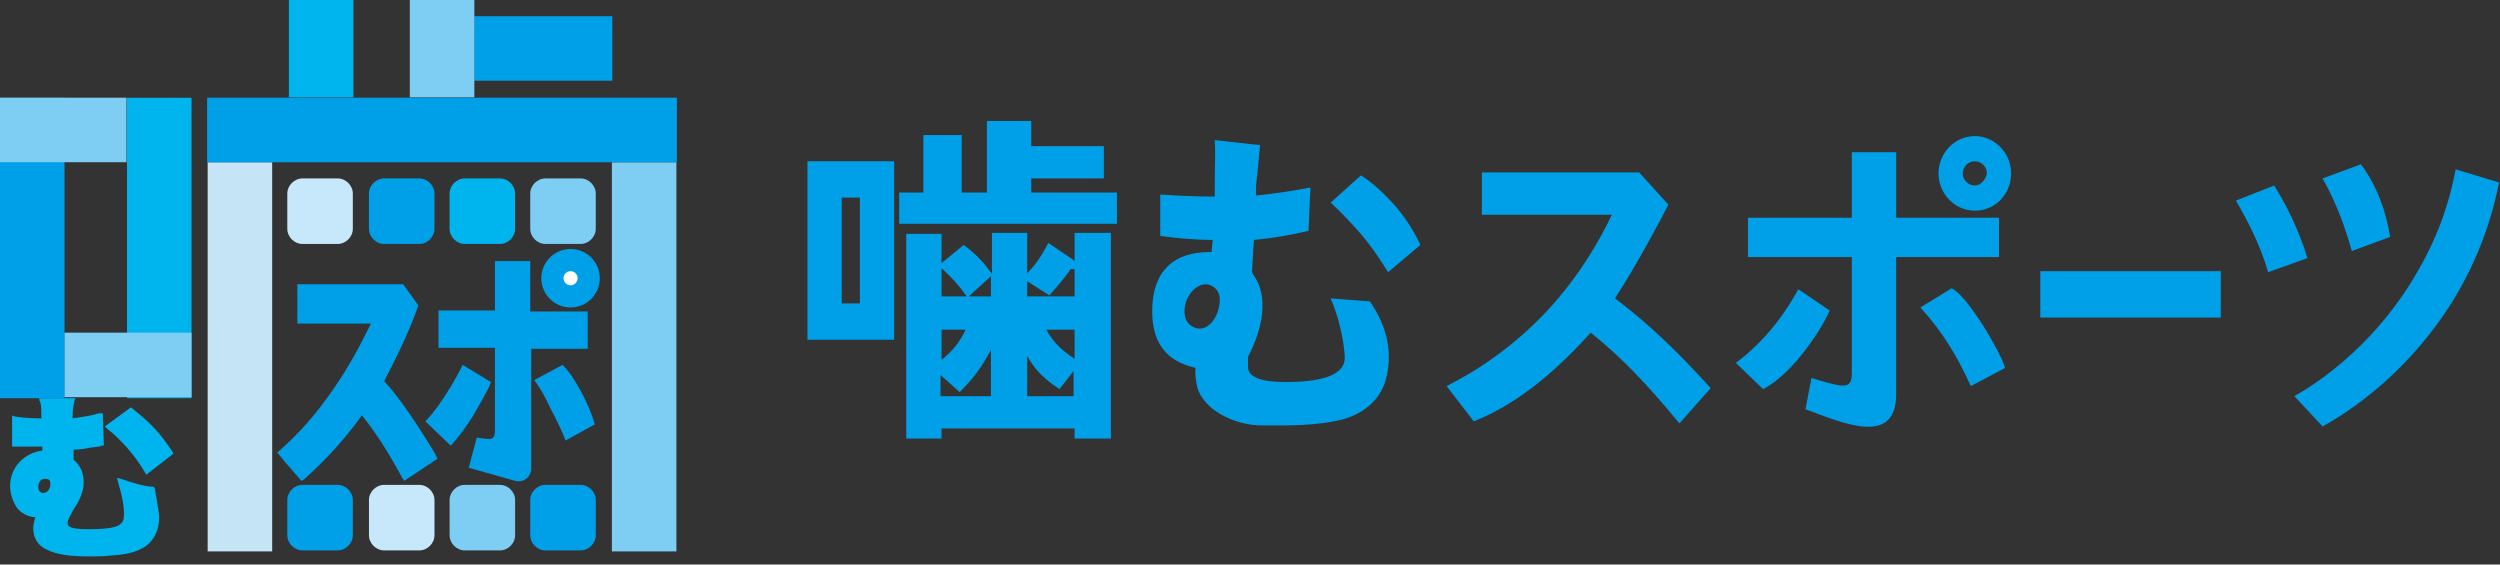 <?xml version="1.0" encoding="utf-8"?>
<!-- Generator: Adobe Illustrator 27.6.1, SVG Export Plug-In . SVG Version: 6.00 Build 0)  -->
<svg version="1.1" id="レイヤー_1" xmlns="http://www.w3.org/2000/svg" xmlns:xlink="http://www.w3.org/1999/xlink" x="0px"
	 y="0px" width="248px" height="56px" viewBox="0 0 248 56" style="enable-background:new 0 0 248 56;" xml:space="preserve">
<rect x="0" y="0" width="248" height="56" fill="#333333" stroke="none"/>
<style type="text/css">
	.st0{fill:#00A0E9;}
	.st1{fill:#00B4ED;}
	.st2{fill:#C7E8FA;}
	.st3{fill:#7ECEF4;}
	.st4{fill:#C5E5F6;}
	.st5{fill:#FFFFFF;}
</style>
<g>
	<ellipse class="st0" cx="56.6" cy="27.6" rx="2.9" ry="2.9"/>
	<g>
		<path class="st1" d="M15.4,48.7c0-0.1,0-0.2-0.1-0.3l0-0.1l-0.1,0c-1.1-0.1-1.7-0.3-3.2-0.8l-0.4-0.1l0.1,0.4
			c0.4,1.3,0.6,2.3,0.6,3.2c0,0.7-0.2,0.9-0.5,1.1c-0.5,0.3-1.7,0.4-3,0.4c-1.9,0-2.1-0.3-2.1-0.6c0-0.3,0.2-0.6,0.5-1.2
			c0.5-0.8,0.5-0.8,0.6-1c0.3-0.6,0.5-1.2,0.5-1.8c0-1-0.3-1.7-1-2.3c0-0.1,0-0.1,0-0.1c0,0,0-0.1,0-0.2l0-0.7
			c0.7,0,1.2-0.1,1.7-0.2c0.9-0.1,0.9-0.1,1.1-0.2l0.2,0l-0.1-3.2L9.8,41c-0.6,0.2-1.2,0.3-2.6,0.5c0-1.1,0.1-1.3,0.2-1.8l0.1-0.2
			l-3.6,0l0,0.2C4.1,40,4.1,40.6,4.1,41c0,0.1,0,0.2,0,0.4v0.1c-1.4,0-2.1-0.1-2.7-0.2l-0.2-0.1l0,3.1h0.6c0.1,0,0.3,0,0.4,0
			c0.8,0,0.8,0,1.2,0h0.8l0,0.2c0,0,0,0.1,0,0.2c-1.8,0.2-3.2,1.7-3.2,3.5c0,0.8,0.3,1.6,0.7,2.2c0.4,0.5,1.1,0.9,1.8,0.9
			c-0.1,0.4-0.2,0.7-0.2,1.1c0,0.9,0.4,1.7,1.3,2.1c0.9,0.5,2.4,0.7,4.2,0.7c0.6,0,1.5,0,2.3-0.1c1.5-0.1,2.2-0.3,3-0.7
			c1.1-0.6,1.7-1.7,1.7-3.2C15.7,50.5,15.6,49.8,15.4,48.7L15.4,48.7z M5,48c0,0.5-0.3,0.9-0.7,0.9c-0.3,0-0.5-0.2-0.5-0.6
			c0-0.5,0.3-0.8,0.6-0.8l0.1,0C4.8,47.5,5,47.6,5,48z"/>
		<path class="st1" d="M13.1,40.5L13,40.4l-2.6,1.9l0.2,0.2c1.4,1.1,2.9,2.8,3.8,4.4l0.1,0.2l2.7-2.1l-0.1-0.2
			C15.9,43,15.1,42.1,13.1,40.5z"/>
	</g>
	<path class="st2" d="M35,22.7c0,0.8-0.7,1.5-1.5,1.5h-3.5c-0.8,0-1.5-0.7-1.5-1.5v-3.5c0-0.8,0.7-1.5,1.5-1.5h3.5
		c0.8,0,1.5,0.7,1.5,1.5V22.7z"/>
	<path class="st0" d="M43.1,22.7c0,0.8-0.7,1.5-1.5,1.5h-3.5c-0.8,0-1.5-0.7-1.5-1.5v-3.5c0-0.8,0.7-1.5,1.5-1.5h3.5
		c0.8,0,1.5,0.7,1.5,1.5V22.7z"/>
	<path class="st1" d="M51.1,22.7c0,0.8-0.7,1.5-1.5,1.5h-3.5c-0.8,0-1.5-0.7-1.5-1.5v-3.5c0-0.8,0.7-1.5,1.5-1.5h3.5
		c0.8,0,1.5,0.7,1.5,1.5V22.7z"/>
	<path class="st3" d="M59.1,22.7c0,0.8-0.7,1.5-1.5,1.5h-3.5c-0.8,0-1.5-0.7-1.5-1.5v-3.5c0-0.8,0.7-1.5,1.5-1.5h3.5
		c0.8,0,1.5,0.7,1.5,1.5V22.7z"/>
	<path class="st0" d="M35,53.1c0,0.8-0.7,1.5-1.5,1.5h-3.5c-0.8,0-1.5-0.7-1.5-1.5v-3.5c0-0.8,0.7-1.5,1.5-1.5h3.5
		c0.8,0,1.5,0.7,1.5,1.5V53.1z"/>
	<path class="st2" d="M43.1,53.1c0,0.8-0.7,1.5-1.5,1.5h-3.5c-0.8,0-1.5-0.7-1.5-1.5v-3.5c0-0.8,0.7-1.5,1.5-1.5h3.5
		c0.8,0,1.5,0.7,1.5,1.5V53.1z"/>
	<path class="st3" d="M51.1,53.1c0,0.8-0.7,1.5-1.5,1.5h-3.5c-0.8,0-1.5-0.7-1.5-1.5v-3.5c0-0.8,0.7-1.5,1.5-1.5h3.5
		c0.8,0,1.5,0.7,1.5,1.5V53.1z"/>
	<path class="st0" d="M59.1,53.1c0,0.8-0.7,1.5-1.5,1.5h-3.5c-0.8,0-1.5-0.7-1.5-1.5v-3.5c0-0.8,0.7-1.5,1.5-1.5h3.5
		c0.8,0,1.5,0.7,1.5,1.5V53.1z"/>
	<rect y="9.7" class="st0" width="6.4" height="29.8"/>
	<rect x="12.6" y="9.7" class="st1" width="6.4" height="29.8"/>
	<rect x="20.6" y="16.1" class="st4" width="6.4" height="38.6"/>
	<rect x="60.7" y="16.1" class="st3" width="6.4" height="38.6"/>
	
		<rect x="3.1" y="6.6" transform="matrix(-1.836970e-16 1 -1 -1.836970e-16 19.149 6.592)" class="st3" width="6.4" height="12.6"/>
	
		<rect x="40.7" y="-10.4" transform="matrix(-1.836970e-16 1 -1 -1.836970e-16 56.748 -31.006)" class="st0" width="6.4" height="46.6"/>
	
		<rect x="50.7" y="-2" transform="matrix(-1.836970e-16 1 -1 -1.836970e-16 58.744 -49.091)" class="st0" width="6.4" height="13.7"/>
	<rect x="40.7" transform="matrix(-1 -1.224647e-16 1.224647e-16 -1 87.754 9.653)" class="st3" width="6.4" height="9.7"/>
	<rect x="28.6" y="0" transform="matrix(-1 -1.224647e-16 1.224647e-16 -1 63.657 9.653)" class="st1" width="6.4" height="9.7"/>
	
		<rect x="9.5" y="29.9" transform="matrix(-1.836970e-16 1 -1 -1.836970e-16 48.898 23.5)" class="st3" width="6.4" height="12.6"/>
	<circle class="st5" cx="56.6" cy="27.6" r="0.7"/>
	<path class="st0" d="M43.1,44.9c-1.7-2.8-3.5-5.5-5-7.1c0.6-1.1,2.5-4.8,3.4-7.5l-1.5-2.1c0,0-1.2,0-1.7,0c-0.5,0-8.8,0-8.8,0v3.9
		h7.3c-1.3,2.6-2.4,4.7-4.3,7.3c-1.8,2.5-3.4,4.1-5,5.5c0.4,0.4,0.7,0.9,1.1,1.3l1.3,1.5l0,0l0,0c0,0,0,0,0,0l0.2-0.1c0,0,0,0,0,0
		c1.7-1.5,3.8-3.6,5.8-6.4c1.3,1.6,2.6,3.6,4,6.2l0.2,0.3l3.3-2.2L43.1,44.9z"/>
	<path class="st0" d="M48.7,37.9C48.7,37.8,48.7,37.8,48.7,37.9l-2.8-1.7c0,0-1.7,3.5-3.7,5.6l2.5,2.4l0.2-0.2c0.9-1,1.4-1.8,2-2.7
		C47.5,40.2,48.4,38.8,48.7,37.9z"/>
	<path class="st0" d="M52.6,30.8l0-4.9h-3.2h-0.3v4.9h-5.6v3.7h5.6v8.2c0,0.7-0.2,0.7-0.3,0.8c-0.2,0.1-1,0-1.5-0.1l-0.8,3l4.6,1.3
		c0.8,0.2,1.5-0.3,1.6-1.1v-3.4l0,0l0-8.6h5.6v-3.7H52.6z"/>
	<path class="st0" d="M56.1,43.7l2.9-1.6c-0.5-1.9-2.1-4.9-3.2-5.9l-2.8,1.5c0.6,0.8,1.1,1.7,1.6,2.8C55.2,41.6,55.9,43.1,56.1,43.7
		z"/>
</g>
<g>
	<path class="st0" d="M166.6,42c-3.3-4-5.8-6.6-8.8-9c-2.9,3.2-6.8,6.9-11.6,8.8l-2.7-3.5c2.6-1.3,6.5-3.7,10.1-7.6
		c3.2-3.5,5.1-6.9,6.3-9.4h-12.9v-4.2h14.7c0.3,0,0.5,0,0.9,0l2.9,3.2c-0.6,1.2-3.2,6.1-5.3,9.3c3.5,2.6,6.6,5.7,9.5,8.9L166.6,42z"
		/>
	<path class="st0" d="M202.4,31.5v-4.6h17.9v4.6H202.4z"/>
	<g>
		<path class="st0" d="M174.9,38.6l-2.7-2.6c2.5-1.9,4.4-4.1,6.2-7.3l3.1,2.1C180.9,32.3,178,37,174.9,38.6z"/>
		<path class="st0" d="M188.1,25.5v13.6c0,5.2-5.2,2.9-9,1.5l0.6-3.1c0.7,0.2,1.6,0.5,2.6,0.7c1.1,0.2,1.4-0.2,1.4-1.1V25.5h-10.3
			v-3.9h10.3v-6.5h4.4v6.5h10.2v3.9H188.1z"/>
		<path class="st0" d="M195.5,38.3c-1.3-2.9-2.8-5.4-5-7.8l3.1-1.9c1.6,0.7,5,6.6,5.3,7.9L195.5,38.3z"/>
		<path class="st0" d="M195.9,13.5c-2,0-3.6,1.7-3.6,3.7c0,2,1.6,3.7,3.6,3.7c2,0,3.6-1.6,3.6-3.7C199.5,15.1,197.8,13.5,195.9,13.5
			z M195.9,18.4c-0.6,0-1.2-0.5-1.2-1.2c0-0.6,0.5-1.2,1.2-1.2c0.6,0,1.2,0.5,1.2,1.2C197,17.8,196.5,18.4,195.9,18.4z"/>
	</g>
	<g>
		<path class="st0" d="M134.9,23.1c1.3,1.5,2.1,2.8,2.8,3.9l3.2-2.7c-0.5-1.1-1.3-2.5-2.6-4c-1.2-1.3-2.3-2.3-3.3-2.9l-3,2.7
			C133.2,21.2,134.1,22.2,134.9,23.1z"/>
		<path class="st0" d="M132,29.6c1.1,2.5,1.4,5.2,1.4,5.9c0,1.9-2.8,2.4-5.9,2.4c-2.4,0-3.7-0.5-3.7-1.5c0-0.4,0-0.7,0-1
			c0.3-0.6,2.2-4.1,1.1-7.1c-0.2-0.5-0.4-0.8-0.6-1.1c0-0.1-0.1-0.1-0.1-0.2c0.1-1.5,0.1-2.3,0.2-3.2c2.1-0.2,3.7-0.5,5.4-0.9
			c0.1-1.5,0.1-2.8,0.2-4.3c-1.6,0.3-3.4,0.6-5.4,0.8l0-0.8c0,0,0,0,0,0c0,0,0-0.1,0-0.1l0-0.1c0,0,0,0,0,0c0.1-0.9,0.3-2.8,0.4-4
			l-4.5-0.5c0.1,1.3,0,2.2,0,5.4c0,0.1,0,0.2,0,0.2c-2,0-3.8-0.1-5.4-0.2l0,4.1c1.4,0.2,3.3,0.4,5.2,0.4c0,0.4-0.1,0.7-0.1,1.2
			c-1.5,0-5.9,0.1-5.9,5.9c0,4.7,3.3,5.3,4.3,5.6c-0.1,0.5,0.1,1.9,0.3,2.3c1,2.3,4.1,3.4,6.2,3.4c2.4,0,5.3,0.1,8.1-0.6
			c0.7-0.2,3.8-1.1,4.4-4.5c0.4-2,0.2-4.4-1.7-7.2L132,29.6z M119,32.6c-0.4,0-1.5-0.3-1.5-1.7c0-1.5,1.1-2.7,2.1-2.7
			c0.6,0,1.4,0.5,1.4,1.5C121,31.2,120.1,32.6,119,32.6z"/>
	</g>
	<g>
		<path class="st0" d="M237.1,23.5c-0.4-2.5-1.3-5.1-2.9-7.2l-3.8,1.4c1.3,2.3,2.2,4.7,2.9,7.2L237.1,23.5z"/>
		<path class="st0" d="M225.6,18.4l-3.8,1.5c1,1.7,2.4,4.3,3.2,7.1l3.9-1.4C227.9,22.4,226.7,20.2,225.6,18.4z"/>
		<path class="st0" d="M230.4,42.3c2.9-1.6,7.8-5,11.9-10.9c3.6-5.2,5-10.2,5.6-13.3l-4.3-1.3c-0.5,2.7-1.5,6.2-3.7,10
			c-3.9,6.9-9.3,10.8-12.3,12.5L230.4,42.3L230.4,42.3z"/>
	</g>
	<g>
		<path class="st5" d="M105.4,26.9c0,0,0.5-0.5,0.5-1.2h0.1V27L105.4,26.9z"/>
		<path class="st0" d="M80.1,33.7h3.4h1.8h3.4V16h-8.6V33.7z M83.5,19.6h1.8v10.5h-1.8V19.6z"/>
		<polygon class="st0" points="102.3,19.1 102.3,17.7 109.5,17.7 109.5,14.5 103.6,14.5 102.3,14.5 102.3,12.5 102.3,12 97.9,12 
			97.9,12 97.9,19.1 95.4,19.1 95.4,16 95.4,15.3 95.4,13.6 95.4,13.4 91.6,13.4 91.6,13.4 91.6,19.1 89.2,19.1 89.2,22.2 
			110.8,22.2 110.8,19.1 		"/>
		<path class="st0" d="M106.6,23.1v0.2v1.4v1.2l-0.1-0.1l-2.5-1.7c-0.5,0.9-1,1.9-2.1,3v-1.2v-0.4v-2.1c0,0,0,0,0,0v-0.3h-3.5v0.1
			l0,0v4c-0.8-1.2-1.7-2.1-2.8-2.9l-2.2,1.8v-0.7v-0.5v-1.5v-0.2l0,0h-3.5h0v1.6v14.6v3.1v1h3.5v-1v0h13.2v0v1h3.6v-1v-3.1V26.7
			v-1.5v-1.7v-0.4H106.6z M93.4,26.6c1,0.9,1.8,1.8,2.5,2.8h-2.5V26.6z M93.4,32.7h2.4c-0.7,1.4-1.3,2.1-2.4,3V32.7z M98.3,39.3h-5
			v-2.1l1.9,1.7c1.4-1.4,2.2-2.5,3.1-4.2V39.3z M98.3,29.4h-2.2l2.2-2V29.4z M106.6,39.3h-4.7v-4c0.5,0.9,1.2,2,3.2,3.3l1.4-1.8
			V39.3z M106.6,35.6c-0.9-0.6-2.1-1.5-2.8-2.9h2.8V35.6z M106.6,29.4h-4.7v-1.5l2.2,1.4c0.5-0.6,1.2-1.3,2.1-2.6c0.1,0,0.3,0,0.4,0
			V29.4z"/>
	</g>
</g>
</svg>
